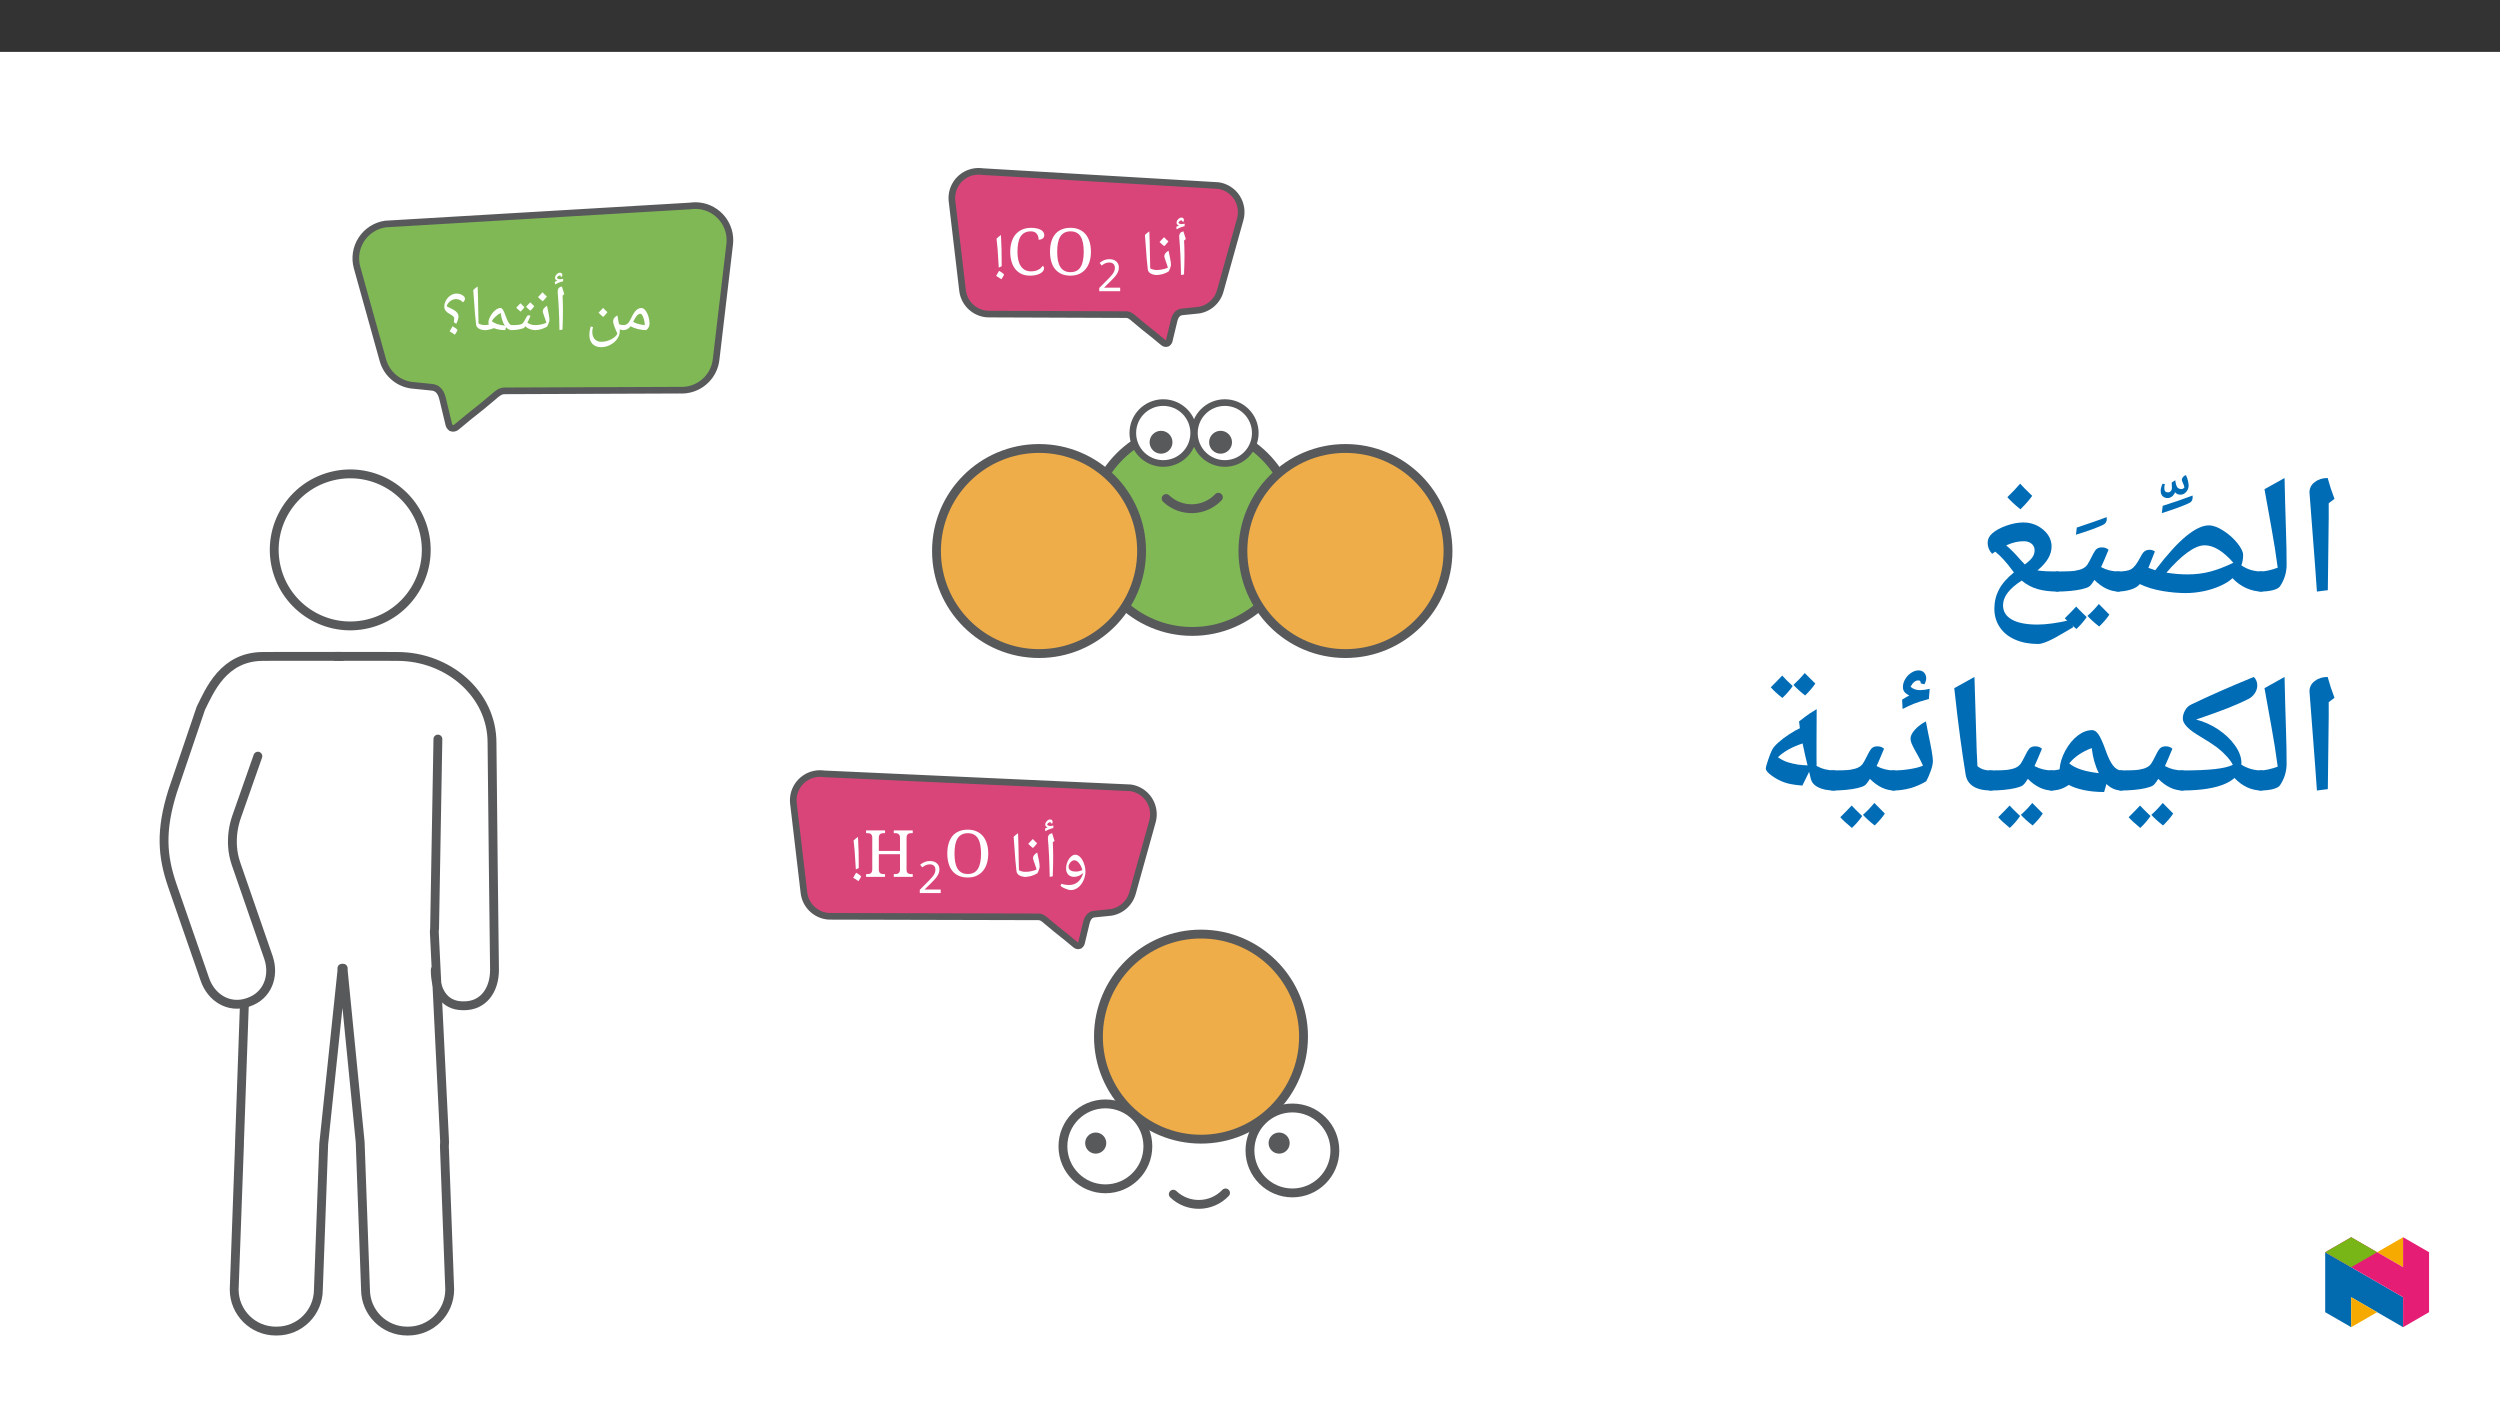 ﻿<?xml version="1.0" encoding="utf-8"?>
<svg xmlns="http://www.w3.org/2000/svg" xmlns:xlink="http://www.w3.org/1999/xlink" viewBox="0 0 960 540" version="1.1">
  <rect x="0" y="0" width="960" height="540" fill="#333333" stroke="none"/>
  <defs>
    <g>
      <symbol overflow="visible" id="glyph0-0">
        <path style="stroke:none;" d="M 1.25 0 L 1.25 -17.844 L 11.25 -17.844 L 11.25 0 Z M 2.453 -1.203 L 10.047 -1.203 L 10.047 -16.656 L 2.453 -16.656 Z M 2.453 -1.203 " />
      </symbol>
      <symbol overflow="visible" id="glyph0-1">
        <path style="stroke:none;" d="M 1.141 0.344 C 1.336 0.008 1.52 -0.316 1.688 -0.641 C 1.852 -0.973 2.047 -1.289 2.266 -1.594 C 2.941 -1.207 3.426 -0.891 3.719 -0.641 C 4.008 -0.391 4.156 -0.223 4.156 -0.141 C 4.156 0.047 3.816 0.641 3.141 1.641 L 2.562 1.25 C 2.25 1.031 1.773 0.727 1.141 0.344 Z M 2.141 -2.844 C 1.953 -6.207 1.801 -8.582 1.688 -9.969 C 1.57 -11.352 1.438 -12.68 1.281 -13.953 C 1.707 -14.391 2.27 -14.859 2.969 -15.359 C 3.094 -12.992 3.172 -11.191 3.203 -9.953 C 3.234 -8.723 3.25 -7.191 3.25 -5.359 L 3.25 -3.359 Z M 2.141 -2.844 " />
      </symbol>
      <symbol overflow="visible" id="glyph0-2">
        <path style="stroke:none;" d="M 11.594 0 L 11.594 -1.047 L 11.922 -1.047 C 12.211 -1.047 12.477 -1.066 12.719 -1.109 C 12.969 -1.148 13.18 -1.234 13.359 -1.359 C 13.547 -1.484 13.695 -1.664 13.812 -1.906 C 13.926 -2.145 13.984 -2.457 13.984 -2.844 L 13.984 -8.703 L 5.844 -8.703 L 5.844 -2.844 C 5.844 -2.457 5.895 -2.145 6 -1.906 C 6.113 -1.664 6.258 -1.484 6.438 -1.359 C 6.625 -1.234 6.844 -1.148 7.094 -1.109 C 7.352 -1.066 7.617 -1.047 7.891 -1.047 L 8.234 -1.047 L 8.234 0 L 0.953 0 L 0.953 -1.047 L 1.266 -1.047 C 1.555 -1.047 1.82 -1.066 2.062 -1.109 C 2.312 -1.148 2.531 -1.234 2.719 -1.359 C 2.906 -1.484 3.051 -1.664 3.156 -1.906 C 3.27 -2.145 3.328 -2.457 3.328 -2.844 L 3.328 -15.094 C 3.328 -15.469 3.27 -15.766 3.156 -15.984 C 3.039 -16.211 2.891 -16.383 2.703 -16.5 C 2.516 -16.625 2.297 -16.703 2.047 -16.734 C 1.805 -16.773 1.547 -16.797 1.266 -16.797 L 0.953 -16.797 L 0.953 -17.844 L 8.234 -17.844 L 8.234 -16.797 L 7.891 -16.797 C 7.617 -16.797 7.352 -16.773 7.094 -16.734 C 6.844 -16.691 6.625 -16.609 6.438 -16.484 C 6.258 -16.359 6.113 -16.176 6 -15.938 C 5.895 -15.707 5.844 -15.395 5.844 -15 L 5.844 -9.953 L 13.984 -9.953 L 13.984 -15 C 13.984 -15.395 13.926 -15.707 13.812 -15.938 C 13.695 -16.176 13.547 -16.359 13.359 -16.484 C 13.18 -16.609 12.969 -16.691 12.719 -16.734 C 12.477 -16.773 12.211 -16.797 11.922 -16.797 L 11.594 -16.797 L 11.594 -17.844 L 18.875 -17.844 L 18.875 -16.797 L 18.562 -16.797 C 18.27 -16.797 18 -16.773 17.75 -16.734 C 17.508 -16.691 17.297 -16.609 17.109 -16.484 C 16.922 -16.359 16.77 -16.176 16.656 -15.938 C 16.551 -15.707 16.5 -15.395 16.5 -15 L 16.5 -2.719 C 16.5 -2.352 16.551 -2.055 16.656 -1.828 C 16.77 -1.609 16.922 -1.441 17.109 -1.328 C 17.297 -1.211 17.516 -1.133 17.766 -1.094 C 18.016 -1.062 18.281 -1.047 18.562 -1.047 L 18.875 -1.047 L 18.875 0 Z M 11.594 0 " />
      </symbol>
      <symbol overflow="visible" id="glyph0-3">
        <path style="stroke:none;" d="M 17.125 -8.953 C 17.125 -7.578 16.953 -6.32 16.609 -5.188 C 16.266 -4.051 15.758 -3.082 15.094 -2.281 C 14.426 -1.477 13.602 -0.852 12.625 -0.406 C 11.656 0.031 10.539 0.25 9.281 0.25 C 7.945 0.25 6.785 0.031 5.797 -0.406 C 4.816 -0.852 4 -1.477 3.344 -2.281 C 2.695 -3.082 2.211 -4.051 1.891 -5.188 C 1.566 -6.32 1.406 -7.582 1.406 -8.969 C 1.406 -10.352 1.566 -11.609 1.891 -12.734 C 2.211 -13.859 2.695 -14.82 3.344 -15.625 C 4 -16.426 4.82 -17.039 5.812 -17.469 C 6.812 -17.906 7.973 -18.125 9.297 -18.125 C 10.555 -18.125 11.672 -17.906 12.641 -17.469 C 13.609 -17.039 14.426 -16.426 15.094 -15.625 C 15.758 -14.82 16.266 -13.852 16.609 -12.719 C 16.953 -11.594 17.125 -10.336 17.125 -8.953 Z M 4.172 -8.953 C 4.172 -7.711 4.258 -6.602 4.438 -5.625 C 4.625 -4.656 4.922 -3.832 5.328 -3.156 C 5.734 -2.488 6.258 -1.977 6.906 -1.625 C 7.562 -1.27 8.352 -1.094 9.281 -1.094 C 10.207 -1.094 10.992 -1.27 11.641 -1.625 C 12.285 -1.977 12.805 -2.488 13.203 -3.156 C 13.609 -3.832 13.898 -4.656 14.078 -5.625 C 14.266 -6.602 14.359 -7.711 14.359 -8.953 C 14.359 -10.18 14.266 -11.281 14.078 -12.25 C 13.898 -13.227 13.609 -14.051 13.203 -14.719 C 12.805 -15.383 12.285 -15.891 11.641 -16.234 C 11.004 -16.586 10.223 -16.766 9.297 -16.766 C 8.367 -16.766 7.578 -16.586 6.922 -16.234 C 6.273 -15.891 5.742 -15.383 5.328 -14.719 C 4.922 -14.051 4.625 -13.227 4.438 -12.25 C 4.258 -11.281 4.172 -10.18 4.172 -8.953 Z M 4.172 -8.953 " />
      </symbol>
      <symbol overflow="visible" id="glyph0-4">
        <path style="stroke:none;" d="M 4.828 5.078 C 4.285 5.078 3.598 4.906 2.766 4.562 C 1.941 4.227 1.305 3.867 0.859 3.484 L 1.203 2.656 C 2.098 2.969 3.113 3.125 4.25 3.125 C 5.5 3.125 6.57 2.754 7.469 2.016 C 8.363 1.285 9.039 0.207 9.5 -1.219 L 9.469 -1.422 L 9.422 -1.391 C 8.973 -0.961 8.461 -0.625 7.891 -0.375 C 7.316 -0.125 6.723 0 6.109 0 C 5.148 0 4.391 -0.289 3.828 -0.875 C 3.273 -1.469 3 -2.25 3 -3.219 C 3 -4.07 3.172 -4.91 3.516 -5.734 C 3.859 -6.566 4.305 -7.234 4.859 -7.734 C 5.41 -8.242 5.969 -8.5 6.531 -8.5 C 7.176 -8.5 7.789 -8.207 8.375 -7.625 C 8.969 -7.051 9.457 -6.234 9.844 -5.172 C 10.238 -4.109 10.438 -3.055 10.438 -2.016 C 10.438 -0.836 10.172 0.316 9.641 1.453 C 9.109 2.598 8.414 3.488 7.562 4.125 C 6.707 4.758 5.797 5.078 4.828 5.078 Z M 6.141 -6.375 C 5.797 -6.375 5.453 -6.242 5.109 -5.984 C 4.773 -5.734 4.5 -5.41 4.281 -5.016 C 4.062 -4.617 3.953 -4.254 3.953 -3.922 C 3.953 -3.316 4.191 -2.848 4.672 -2.516 C 5.148 -2.191 5.832 -2.031 6.719 -2.031 C 7.133 -2.031 7.516 -2.066 7.859 -2.141 C 8.203 -2.211 8.664 -2.367 9.25 -2.609 C 8.969 -3.703 8.531 -4.602 7.938 -5.312 C 7.352 -6.02 6.754 -6.375 6.141 -6.375 Z M 6.406 -9.719 Z M 4.828 6.297 Z M 6.281 -14.328 Z M 6.281 -14.328 " />
      </symbol>
      <symbol overflow="visible" id="glyph0-5">
        <path style="stroke:none;" d="M 3.938 -8.328 L 3.938 -6.766 C 3.938 -5.148 3.879 -2.961 3.766 -0.203 L 2.609 0 C 2.504 -5.844 2.273 -10.691 1.922 -14.547 L 1.922 -14.875 C 1.922 -15.395 2.051 -15.812 2.312 -16.125 C 2.57 -16.445 2.988 -16.66 3.562 -16.766 C 3.582 -16.66 3.602 -16.562 3.625 -16.469 C 3.656 -16.383 3.93 -15.5 4.453 -13.812 L 3.781 -13.234 L 3.797 -13.109 C 3.891 -11.316 3.938 -9.723 3.938 -8.328 Z M 3.047 -18 Z M 3.281 1.297 Z M 3.094 -20.578 L 3.094 -20.672 C 3.094 -20.742 3.062 -20.812 3 -20.875 C 2.945 -20.945 2.875 -20.984 2.781 -20.984 C 2.52 -20.984 2.281 -20.891 2.062 -20.703 C 1.852 -20.523 1.703 -20.305 1.609 -20.047 C 1.867 -19.711 2.266 -19.547 2.797 -19.547 C 3.098 -19.547 3.508 -19.598 4.031 -19.703 L 3.984 -18.75 C 3.285 -18.57 2.711 -18.391 2.266 -18.203 C 1.828 -18.023 1.367 -17.805 0.891 -17.547 L 0.828 -18.516 L 1.812 -19.078 C 1.207 -19.18 0.906 -19.516 0.906 -20.078 C 0.906 -20.547 1.102 -20.988 1.5 -21.406 C 1.895 -21.832 2.312 -22.047 2.75 -22.047 C 3.395 -22.047 3.719 -21.734 3.719 -21.109 C 3.719 -20.891 3.66 -20.664 3.547 -20.438 Z M 2.656 -17.906 Z M 2.422 -22.656 Z M 2.422 -22.656 " />
      </symbol>
      <symbol overflow="visible" id="glyph0-6">
        <path style="stroke:none;" d="M 0 0 C -0.133 0 -0.203 -0.066 -0.203 -0.203 L -0.203 -1.703 C -0.203 -1.836 -0.133 -1.906 0 -1.906 C 0.758 -1.906 1.535 -1.988 2.328 -2.156 C 3.129 -2.32 3.828 -2.539 4.422 -2.812 C 4.211 -3.594 3.91 -4.508 3.516 -5.562 C 3.203 -6.426 3.047 -6.984 3.047 -7.234 C 3.047 -7.598 3.191 -7.973 3.484 -8.359 C 3.785 -8.742 4.18 -9.07 4.672 -9.344 C 4.742 -8.875 4.941 -7.922 5.266 -6.484 C 5.492 -5.379 5.609 -4.523 5.609 -3.922 C 5.609 -3.672 5.531 -3.316 5.375 -2.859 C 5.227 -2.398 5.016 -1.906 4.734 -1.375 C 3.191 -0.457 1.613 0 0 0 Z M 3.469 -10.578 Z M 3.172 0.734 Z M 3.172 1.297 Z M 4.625 -12.906 C 4.238 -12.344 3.703 -11.727 3.016 -11.062 C 2.273 -11.656 1.676 -12.195 1.219 -12.688 C 2.07 -13.539 2.656 -14.156 2.969 -14.531 C 3.5 -13.945 4.051 -13.406 4.625 -12.906 Z M 3.016 -10.828 Z M 2.969 -15.141 Z M 2.969 -15.141 " />
      </symbol>
      <symbol overflow="visible" id="glyph0-7">
        <path style="stroke:none;" d="M 6.75 -1.703 L 6.75 -0.203 C 6.75 -0.066 6.68 0 6.547 0 C 5.555 0 4.738 -0.191 4.094 -0.578 C 3.445 -0.961 3.082 -1.492 3 -2.172 C 2.727 -4.305 2.445 -7.598 2.156 -12.047 L 1.906 -15.375 C 2.363 -15.852 2.926 -16.316 3.594 -16.766 C 3.707 -14.234 3.797 -10.645 3.859 -6 L 3.938 -2.547 C 4.719 -2.117 5.586 -1.906 6.547 -1.906 C 6.68 -1.906 6.75 -1.836 6.75 -1.703 Z M 2.828 -18 Z M 4.328 1.297 Z M 4.328 1.297 " />
      </symbol>
      <symbol overflow="visible" id="glyph0-8">
        <path style="stroke:none;" d="M 0 0 C -0.133 0 -0.203 -0.066 -0.203 -0.203 L -0.203 -1.703 C -0.203 -1.836 -0.133 -1.906 0 -1.906 C 0.633 -1.906 1.172 -2.055 1.609 -2.359 C 2.047 -2.66 2.422 -3.129 2.734 -3.766 L 3.234 -4.766 C 3.879 -6.129 4.508 -7.094 5.125 -7.656 C 5.738 -8.219 6.41 -8.5 7.141 -8.5 C 7.629 -8.5 8.113 -8.203 8.594 -7.609 C 9.082 -7.016 9.473 -6.25 9.766 -5.312 C 10.066 -4.375 10.219 -3.469 10.219 -2.594 C 10.219 -2.082 10.125 -1.617 9.938 -1.203 C 9.75 -0.785 9.422 -0.383 8.953 0 C 7.953 0 6.883 -0.133 5.75 -0.406 C 4.625 -0.688 3.688 -1.047 2.938 -1.484 C 2.539 -0.961 2.109 -0.582 1.641 -0.344 C 1.18 -0.113 0.633 0 0 0 Z M 8.406 -1.906 C 8.363 -2.938 8.164 -3.922 7.812 -4.859 C 7.457 -5.805 7.102 -6.281 6.75 -6.281 C 6.438 -6.281 6.141 -6.188 5.859 -6 C 5.578 -5.812 5.297 -5.52 5.016 -5.125 C 4.742 -4.738 4.375 -4.082 3.906 -3.156 C 5.082 -2.52 6.582 -2.102 8.406 -1.906 Z M 6.172 -9.719 Z M 6.281 0.734 Z M 5.781 1.531 Z M 5.781 1.531 " />
      </symbol>
      <symbol overflow="visible" id="glyph0-9">
        <path style="stroke:none;" d="M 6.219 6.547 C 4.801 6.547 3.691 6.133 2.891 5.312 C 2.098 4.5 1.703 3.344 1.703 1.844 C 1.703 1.363 1.727 0.91 1.781 0.484 C 1.844 0.055 1.977 -0.566 2.188 -1.391 L 3.094 -1.172 C 2.906 -0.441 2.812 0.148 2.812 0.609 C 2.812 1.828 3.117 2.773 3.734 3.453 C 4.348 4.141 5.195 4.484 6.281 4.484 C 7.52 4.484 8.754 4.18 9.984 3.578 C 11.211 2.973 12.035 2.234 12.453 1.359 C 11.359 -1.023 10.812 -2.617 10.812 -3.422 C 10.812 -3.848 10.93 -4.234 11.172 -4.578 C 11.422 -4.93 11.848 -5.289 12.453 -5.656 C 12.523 -5.062 12.719 -3.984 13.031 -2.422 L 13.031 -2.312 C 13.594 -2.039 14.203 -1.906 14.859 -1.906 C 14.992 -1.906 15.062 -1.836 15.062 -1.703 L 15.062 -0.203 C 15.062 -0.066 14.992 0 14.859 0 C 14.297 0 13.789 -0.102 13.344 -0.312 L 13.375 0.422 C 13.375 1.441 13.047 2.422 12.391 3.359 C 11.742 4.297 10.852 5.062 9.719 5.656 C 8.594 6.25 7.426 6.547 6.219 6.547 Z M 6.609 -5.047 Z M 0.828 6.562 Z M 6.594 7.766 Z M 8.625 -6.906 C 8.238 -6.344 7.703 -5.727 7.016 -5.062 C 6.273 -5.656 5.676 -6.195 5.219 -6.688 C 6.07 -7.539 6.656 -8.156 6.969 -8.531 C 7.5 -7.945 8.051 -7.406 8.625 -6.906 Z M 7.016 -4.828 Z M 6.969 -9.141 Z M 6.969 -9.141 " />
      </symbol>
      <symbol overflow="visible" id="glyph0-10">
        <path style="stroke:none;" d="M 6.672 -5.688 C 6.898 -5.688 7.102 -5.625 7.281 -5.5 C 6.988 -4.77 6.727 -4.16 6.5 -3.672 C 6.27 -3.18 6.129 -2.91 6.078 -2.859 C 6.641 -2.492 7.16 -2.242 7.641 -2.109 C 8.129 -1.973 8.66 -1.906 9.234 -1.906 C 9.367 -1.906 9.438 -1.836 9.438 -1.703 L 9.438 -0.203 C 9.438 -0.066 9.367 0 9.234 0 C 7.691 0 6.375 -0.484 5.281 -1.453 L 4.875 -0.922 C 4.695 -0.734 4.086 -0.531 3.047 -0.312 C 2.016 -0.102 1 0 0 0 C -0.133 0 -0.203 -0.066 -0.203 -0.203 L -0.203 -1.703 C -0.203 -1.836 -0.133 -1.906 0 -1.906 C 1.031 -1.906 1.906 -1.945 2.625 -2.031 C 3.352 -2.125 3.863 -2.273 4.156 -2.484 C 4.457 -2.703 4.895 -3.367 5.469 -4.484 L 5.906 -5.281 C 6.051 -5.551 6.305 -5.688 6.672 -5.688 Z M 5.406 -6.906 Z M 4.719 0.734 Z M 4.719 1.297 Z M 4.969 -8.812 C 4.664 -8.332 4.172 -7.766 3.484 -7.109 C 2.742 -7.711 2.191 -8.219 1.828 -8.625 C 2.266 -9.031 2.801 -9.594 3.438 -10.312 C 3.633 -10.113 4.145 -9.613 4.969 -8.812 Z M 8.734 -9.172 C 8.43 -8.672 7.93 -8.098 7.234 -7.453 C 6.523 -8.016 5.977 -8.531 5.594 -9 C 5.77 -9.156 6.305 -9.719 7.203 -10.688 C 7.398 -10.469 7.91 -9.961 8.734 -9.172 Z M 5.375 -6.859 Z M 5.25 -11.297 Z M 5.375 -7.109 Z M 5.375 -7.109 " />
      </symbol>
      <symbol overflow="visible" id="glyph0-11">
        <path style="stroke:none;" d="M 0 0 C -0.133 0 -0.203 -0.066 -0.203 -0.203 L -0.203 -1.703 C -0.203 -1.836 -0.133 -1.906 0 -1.906 C 0.551 -1.906 1.098 -1.988 1.641 -2.156 C 1.504 -2.395 1.438 -2.656 1.438 -2.938 C 1.438 -3.625 1.691 -4.43 2.203 -5.359 C 2.711 -6.285 3.328 -7.039 4.047 -7.625 C 4.766 -8.207 5.453 -8.5 6.109 -8.5 C 6.391 -8.5 6.645 -8.332 6.875 -8 C 7.102 -7.676 7.32 -7.27 7.531 -6.781 C 7.738 -6.301 7.941 -5.773 8.141 -5.203 C 8.348 -4.629 8.566 -4.098 8.797 -3.609 C 9.035 -3.117 9.289 -2.711 9.562 -2.391 C 9.832 -2.066 10.133 -1.906 10.469 -1.906 C 10.656 -1.906 10.75 -1.816 10.75 -1.641 L 10.75 -0.266 C 10.75 -0.086 10.656 0 10.469 0 C 9.625 0 8.863 -0.363 8.188 -1.094 L 7.891 0 C 6.297 0 4.863 -0.242 3.594 -0.734 L 3.531 -0.75 C 2.727 -0.457 2.07 -0.258 1.562 -0.156 C 1.051 -0.051 0.531 0 0 0 Z M 6.172 -6.578 C 5.535 -6.305 4.867 -5.848 4.172 -5.203 C 3.484 -4.566 3.016 -3.977 2.766 -3.438 C 3.836 -2.52 5.488 -1.953 7.719 -1.734 C 7.352 -2.266 7.031 -2.961 6.75 -3.828 C 6.469 -4.691 6.273 -5.609 6.172 -6.578 Z M 4.875 -9.719 Z M 6.531 0.734 Z M 6.047 1.531 Z M 6.047 1.531 " />
      </symbol>
      <symbol overflow="visible" id="glyph0-12">
        <path style="stroke:none;" d="M 5.031 -3.047 C 5.145 -3.723 5.203 -4.176 5.203 -4.406 C 5.203 -4.727 5.07 -5.02 4.812 -5.281 C 4.551 -5.539 4.047 -5.879 3.297 -6.297 C 2.648 -6.648 2.164 -7.051 1.844 -7.5 C 1.531 -7.945 1.375 -8.469 1.375 -9.062 C 1.375 -9.844 1.594 -10.629 2.031 -11.422 C 2.477 -12.211 3.062 -12.844 3.781 -13.312 C 4.5 -13.789 5.266 -14.031 6.078 -14.031 C 7.297 -14.031 8.266 -13.648 8.984 -12.891 C 9.211 -12.648 9.328 -12.379 9.328 -12.078 C 9.328 -11.598 9.07 -11.133 8.562 -10.688 C 8.07 -11.156 7.633 -11.473 7.25 -11.641 C 6.863 -11.816 6.379 -11.906 5.797 -11.906 C 5.035 -11.906 4.328 -11.648 3.672 -11.141 C 3.016 -10.641 2.547 -9.977 2.266 -9.156 C 2.504 -9.008 2.781 -8.867 3.094 -8.734 C 4.582 -8.055 5.578 -7.457 6.078 -6.938 C 6.578 -6.426 6.828 -5.848 6.828 -5.203 C 6.828 -4.504 6.539 -3.582 5.969 -2.438 Z M 3.438 0.469 C 3.633 0.133 3.816 -0.191 3.984 -0.516 C 4.148 -0.848 4.336 -1.172 4.547 -1.484 C 5.234 -1.086 5.723 -0.766 6.016 -0.516 C 6.305 -0.266 6.453 -0.098 6.453 -0.016 C 6.453 0.16 6.113 0.754 5.438 1.766 L 4.875 1.375 C 4.488 1.094 4.008 0.789 3.438 0.469 Z M 3.719 -14.203 Z M 3.719 -14.203 " />
      </symbol>
      <symbol overflow="visible" id="glyph0-13">
        <path style="stroke:none;" d="M 9.453 -18.109 C 10.305 -18.109 11.047 -18.035 11.672 -17.891 C 12.305 -17.742 12.832 -17.547 13.25 -17.297 C 13.664 -17.047 13.977 -16.75 14.188 -16.406 C 14.395 -16.062 14.5 -15.691 14.5 -15.297 C 14.5 -15.023 14.441 -14.781 14.328 -14.562 C 14.223 -14.352 14.07 -14.172 13.875 -14.016 C 13.688 -13.867 13.457 -13.754 13.188 -13.672 C 12.926 -13.586 12.641 -13.547 12.328 -13.547 C 12.328 -13.941 12.273 -14.328 12.172 -14.703 C 12.078 -15.086 11.91 -15.43 11.672 -15.734 C 11.441 -16.047 11.141 -16.297 10.766 -16.484 C 10.398 -16.672 9.945 -16.766 9.406 -16.766 C 8.457 -16.766 7.648 -16.594 6.984 -16.25 C 6.328 -15.906 5.789 -15.398 5.375 -14.734 C 4.969 -14.078 4.672 -13.258 4.484 -12.281 C 4.297 -11.312 4.203 -10.203 4.203 -8.953 C 4.203 -7.836 4.297 -6.816 4.484 -5.891 C 4.68 -4.961 4.992 -4.164 5.422 -3.5 C 5.848 -2.832 6.383 -2.316 7.031 -1.953 C 7.688 -1.586 8.477 -1.406 9.406 -1.406 C 10.008 -1.406 10.547 -1.461 11.016 -1.578 C 11.484 -1.703 11.895 -1.859 12.25 -2.047 C 12.613 -2.242 12.93 -2.469 13.203 -2.719 C 13.473 -2.977 13.711 -3.25 13.922 -3.531 C 14.066 -3.438 14.18 -3.312 14.266 -3.156 C 14.359 -3.008 14.406 -2.805 14.406 -2.547 C 14.406 -2.234 14.297 -1.91 14.078 -1.578 C 13.859 -1.254 13.531 -0.957 13.094 -0.688 C 12.656 -0.414 12.098 -0.191 11.422 -0.016 C 10.742 0.16 9.941 0.25 9.016 0.25 C 7.773 0.25 6.68 0.031 5.734 -0.406 C 4.797 -0.852 4.004 -1.477 3.359 -2.281 C 2.723 -3.082 2.238 -4.051 1.906 -5.188 C 1.582 -6.32 1.422 -7.578 1.422 -8.953 C 1.422 -10.297 1.594 -11.531 1.938 -12.656 C 2.281 -13.781 2.785 -14.742 3.453 -15.547 C 4.129 -16.359 4.969 -16.988 5.969 -17.438 C 6.969 -17.883 8.129 -18.109 9.453 -18.109 Z M 9.453 -18.109 " />
      </symbol>
      <symbol overflow="visible" id="glyph1-0">
        <path style="stroke:none;" d="M 0.844 0 L 0.844 -12.141 L 7.656 -12.141 L 7.656 0 Z M 1.672 -0.812 L 6.828 -0.812 L 6.828 -11.328 L 1.672 -11.328 Z M 1.672 -0.812 " />
      </symbol>
      <symbol overflow="visible" id="glyph1-1">
        <path style="stroke:none;" d="M 8.844 0 L 0.812 0 L 0.812 -1.25 L 4 -4.453 C 4.945 -5.422 5.578 -6.113 5.891 -6.531 C 6.203 -6.945 6.43 -7.348 6.578 -7.734 C 6.734 -8.117 6.812 -8.535 6.812 -8.984 C 6.812 -9.629 6.617 -10.129 6.234 -10.484 C 5.859 -10.848 5.336 -11.031 4.672 -11.031 C 4.172 -11.031 3.695 -10.945 3.25 -10.781 C 2.812 -10.613 2.312 -10.312 1.75 -9.875 L 0.953 -10.875 C 2.086 -11.832 3.328 -12.312 4.672 -12.312 C 5.797 -12.312 6.688 -12.02 7.344 -11.438 C 8.008 -10.863 8.344 -10.078 8.344 -9.078 C 8.344 -8.547 8.242 -8.031 8.047 -7.531 C 7.859 -7.039 7.57 -6.539 7.188 -6.031 C 6.801 -5.52 6.148 -4.816 5.234 -3.922 L 2.703 -1.422 L 2.703 -1.359 L 8.844 -1.359 Z M 8.844 0 " />
      </symbol>
      <symbol overflow="visible" id="glyph2-0">
        <path style="stroke:none;" d="M 6.125 -46.406 L 32.812 -46.406 L 32.812 0 L 6.125 0 Z M 9.422 -3.297 L 29.516 -3.297 L 29.516 -43.094 L 9.422 -43.094 Z M 9.422 -3.297 " />
      </symbol>
      <symbol overflow="visible" id="glyph2-1">
        <path style="stroke:none;" d="M 12.375 -29.047 L 12.031 -1.109 L 7.844 -0.578 L 7.109 -10.891 L 4.984 -38.656 C 4.984 -40.281 5.66 -41.609 7.016 -42.641 C 8.367 -43.672 10.02 -44.188 11.969 -44.188 C 12.707 -41.445 13.582 -38.781 14.594 -36.188 L 12.375 -34.5 Z M 9.203 -47.359 Z M 9.812 3.75 Z M 9.812 3.75 " />
      </symbol>
      <symbol overflow="visible" id="glyph2-2">
        <path style="stroke:none;" d="M 1.781 -39.891 L 9.484 -44.188 C 9.641 -37.031 9.812 -30.688 10 -25.156 C 10.188 -19.625 10.281 -14.867 10.281 -10.891 C 10.281 -7.898 9.438 -5.141 7.75 -2.609 C 7.32 -1.973 6.398 -1.473 4.984 -1.109 C 3.566 -0.754 1.906 -0.578 0 -0.578 C -0.363 -0.578 -0.547 -0.754 -0.547 -1.109 L -0.547 -7.75 C -0.547 -8.102 -0.363 -8.281 0 -8.281 C 1.945 -8.281 4.234 -8.77 6.859 -9.75 C 6.516 -12.301 6.148 -14.828 5.766 -17.328 C 5.391 -19.828 4.062 -27.348 1.781 -39.891 Z M 5.141 -47.359 Z M 7.484 3.75 Z M 7.484 3.75 " />
      </symbol>
      <symbol overflow="visible" id="glyph2-3">
        <path style="stroke:none;" d="M 56.078 -1.109 C 56.078 -0.754 55.891 -0.578 55.516 -0.578 C 53.523 -0.578 51.547 -1.016 49.578 -1.891 C 47.609 -2.766 45.832 -4.039 44.25 -5.719 C 43.227 -4.695 41.695 -3.723 39.656 -2.797 C 37.613 -1.879 35.426 -1.18 33.094 -0.703 C 30.77 -0.234 28.508 0 26.312 0 C 23.438 0 20.422 -0.27 17.266 -0.812 C 14.109 -1.352 11.242 -2.234 8.672 -3.453 C 7.941 -2.523 6.75 -1.812 5.094 -1.312 C 3.438 -0.82 1.738 -0.578 0 -0.578 C -0.363 -0.578 -0.547 -0.754 -0.547 -1.109 L -0.547 -7.75 C -0.547 -8.102 -0.363 -8.281 0 -8.281 C 2.582 -8.281 4.367 -8.578 5.359 -9.172 C 6.359 -9.766 7.406 -11.066 8.5 -13.078 L 9.484 -14.859 C 10.16 -16.035 11.145 -16.625 12.438 -16.625 C 13.156 -16.625 13.832 -16.406 14.469 -15.969 L 11.969 -9.688 L 14.594 -8.766 C 19.125 -14.723 23.07 -19.082 26.438 -21.844 C 29.801 -24.613 32.723 -26 35.203 -26 C 36.805 -26 38.676 -25.305 40.812 -23.922 C 42.945 -22.535 44.734 -20.938 46.172 -19.125 C 47.617 -17.312 48.344 -15.82 48.344 -14.656 C 48.344 -13.176 48.117 -11.832 47.672 -10.625 L 48.781 -9.969 C 50.75 -8.844 52.992 -8.281 55.516 -8.281 C 55.891 -8.281 56.078 -8.102 56.078 -7.75 Z M 26.953 -7.172 C 30.078 -7.172 33.004 -7.531 35.734 -8.25 C 38.461 -8.969 41.414 -10.098 44.594 -11.641 C 40.695 -16.109 37.023 -18.344 33.578 -18.344 C 31.672 -18.344 29.457 -17.422 26.938 -15.578 C 24.426 -13.742 21.742 -11.164 18.891 -7.844 L 19.078 -7.812 C 21.766 -7.383 24.391 -7.172 26.953 -7.172 Z M 22.25 -30.75 Z M 31.297 3.75 Z M 31.297 3.75 " />
      </symbol>
      <symbol overflow="visible" id="glyph2-4">
        <path style="stroke:none;" d="M 8.703 -38.781 C 9.078 -38.02 9.344 -37.266 9.5 -36.516 C 9.664 -35.766 9.75 -35.219 9.75 -34.875 C 9.75 -33.906 9.438 -33.062 8.812 -32.344 C 8.188 -31.625 7.453 -31.266 6.609 -31.266 C 5.711 -31.266 5.02 -31.582 4.531 -32.219 C 4.238 -31.477 3.828 -30.914 3.297 -30.531 C 2.766 -30.156 2.219 -29.969 1.656 -29.969 C 0.895 -29.969 0.266 -30.207 -0.234 -30.688 C -0.734 -31.176 -0.984 -31.875 -0.984 -32.781 C -0.984 -33.613 -0.738 -34.516 -0.25 -35.484 L 0.609 -35.328 C 0.473 -34.859 0.406 -34.336 0.406 -33.766 C 0.406 -32.691 0.863 -32.156 1.781 -32.156 C 2.219 -32.156 2.582 -32.312 2.875 -32.625 C 3.176 -32.945 3.328 -33.379 3.328 -33.922 L 3.234 -35.922 L 4.609 -36.812 C 4.773 -35.457 5.039 -34.551 5.406 -34.094 C 5.781 -33.645 6.316 -33.422 7.016 -33.422 C 7.242 -33.422 7.473 -33.5 7.703 -33.656 C 7.941 -33.812 8.082 -33.969 8.125 -34.125 C 8.062 -34.52 7.766 -35.312 7.234 -36.5 L 7.141 -37 C 7.141 -37.363 7.297 -37.723 7.609 -38.078 C 7.93 -38.441 8.297 -38.676 8.703 -38.781 Z M 11.234 -30.938 L 11.297 -30.281 C 11.297 -29.156 10.812 -28.395 9.844 -28 C 7.633 -26.957 4.172 -25.688 -0.547 -24.188 L -0.219 -26.984 C 3.969 -28.297 7.785 -29.613 11.234 -30.938 Z M 4.5 -24.219 Z M 3.688 -39.297 Z M 3.688 -39.297 " />
      </symbol>
      <symbol overflow="visible" id="glyph2-5">
        <path style="stroke:none;" d="M 0 -0.578 C -0.363 -0.578 -0.547 -0.754 -0.547 -1.109 L -0.547 -7.75 C -0.547 -8.102 -0.363 -8.281 0 -8.281 C 3.488 -8.281 5.852 -8.375 7.094 -8.562 C 8.332 -8.758 9.332 -9.047 10.094 -9.422 C 10.852 -9.805 11.43 -10.285 11.828 -10.859 C 12.234 -11.43 12.883 -12.625 13.781 -14.438 C 14.477 -15.852 15.078 -16.723 15.578 -17.047 C 16.086 -17.379 16.703 -17.547 17.422 -17.547 C 18.484 -17.547 19.344 -17.238 20 -16.625 C 18.832 -13.789 17.879 -11.57 17.141 -9.969 C 19.211 -8.844 21.5 -8.281 24 -8.281 C 24.352 -8.281 24.531 -8.102 24.531 -7.75 L 24.531 -1.109 C 24.531 -0.754 24.352 -0.578 24 -0.578 C 20.695 -0.578 17.551 -2.066 14.562 -5.047 C 13.719 -3.648 13.016 -2.781 12.453 -2.438 C 11.891 -2.102 10.969 -1.785 9.688 -1.484 C 8.414 -1.191 6.938 -0.969 5.25 -0.812 C 3.57 -0.656 1.82 -0.578 0 -0.578 Z M 14.062 -22.344 Z M 12.281 3.75 Z M 11.609 9.219 C 10.535 10.801 9.219 12.328 7.656 13.797 C 5.551 12.055 4.066 10.68 3.203 9.672 L 5.516 7.344 L 7.578 5.188 C 8.148 5.844 9.492 7.188 11.609 9.219 Z M 20.312 8.266 C 19.445 9.617 18.145 11.145 16.406 12.844 C 14.477 11.332 12.977 9.969 11.906 8.75 C 13.281 7.562 14.738 6.047 16.281 4.203 C 16.531 4.484 17.875 5.836 20.312 8.266 Z M 11.969 4.203 Z M 11.938 14.422 Z M 11.938 9.344 Z M 11.938 9.344 " />
      </symbol>
      <symbol overflow="visible" id="glyph2-6">
        <path style="stroke:none;" d="M 11.078 -36.719 L 11.141 -36.016 C 11.141 -34.941 10.645 -34.18 9.656 -33.734 C 7.195 -32.578 3.742 -31.32 -0.703 -29.969 L -0.375 -32.719 C 5.102 -34.539 8.922 -35.875 11.078 -36.719 Z M 5.844 -29.922 Z M 4.984 -37.984 Z M 1.812 -37.984 Z M 9.016 -29.922 Z M 9.016 -29.922 " />
      </symbol>
      <symbol overflow="visible" id="glyph2-7">
        <path style="stroke:none;" d="M 32.094 -1.172 C 32.094 -0.773 31.867 -0.578 31.422 -0.578 C 28.484 -0.578 25.891 -0.895 23.641 -1.531 C 21.398 -2.176 19.367 -3.266 17.547 -4.797 C 12.766 -1.742 10.375 1.41 10.375 4.672 C 10.375 7.055 11.504 8.891 13.766 10.172 C 16.035 11.453 19.316 12.094 23.609 12.094 C 26.992 12.094 31.27 11.5 36.438 10.312 L 37.328 13.109 L 33.703 15.234 C 28.961 18.109 25.672 19.547 23.828 19.547 C 20.516 19.547 17.582 18.988 15.031 17.875 C 12.477 16.77 10.508 15.18 9.125 13.109 C 7.738 11.035 7.047 8.664 7.047 6 C 7.047 3.352 7.641 0.898 8.828 -1.359 C 10.023 -3.629 11.938 -5.82 14.562 -7.938 L 14.062 -8.562 C 11.82 -11.676 9.598 -14.125 7.391 -15.906 L 6.188 -15.078 C 5.039 -16.328 4.469 -17.711 4.469 -19.234 C 4.469 -20.691 5.102 -21.961 6.375 -23.047 C 7.645 -24.141 9.41 -25.086 11.672 -25.891 C 13.941 -26.703 16.113 -27.109 18.188 -27.109 C 21.082 -27.109 23.609 -26.195 25.766 -24.375 C 27.93 -22.551 29.016 -20.383 29.016 -17.875 C 29.016 -14.719 27.203 -11.66 23.578 -8.703 L 23.797 -8.672 C 25.516 -8.41 28.055 -8.281 31.422 -8.281 C 31.867 -8.281 32.094 -8.082 32.094 -7.688 Z M 22.5 -16.406 C 22.5 -17.488 22.102 -18.344 21.312 -18.969 C 20.52 -19.594 19.551 -19.906 18.406 -19.906 C 17.281 -19.906 16.207 -19.789 15.188 -19.562 C 14.176 -19.344 12.973 -18.926 11.578 -18.312 C 13.148 -17.039 15.016 -15.156 17.172 -12.656 L 18.75 -10.984 C 20.102 -11.973 21.066 -12.883 21.641 -13.719 C 22.211 -14.562 22.5 -15.457 22.5 -16.406 Z M 17.328 -31.859 Z M 4.828 16.469 Z M 20.656 22.719 Z M 21.578 -37.344 C 20.547 -35.844 19.035 -34.117 17.047 -32.172 C 14.91 -33.898 13.238 -35.453 12.031 -36.828 C 14.02 -38.754 15.66 -40.484 16.953 -42.016 C 17.879 -40.953 19.422 -39.395 21.578 -37.344 Z M 17.047 -31.531 Z M 16.984 -43.594 Z M 16.984 -43.594 " />
      </symbol>
      <symbol overflow="visible" id="glyph2-8">
        <path style="stroke:none;" d="M 30.938 -8.281 C 31.32 -8.281 31.516 -8.102 31.516 -7.75 L 31.516 -1.109 C 31.516 -0.754 31.32 -0.578 30.938 -0.578 C 27.031 -0.578 23.539 -2.18 20.469 -5.391 C 19.664 -4.648 18.598 -3.961 17.266 -3.328 C 13.367 -1.492 7.613 -0.578 0 -0.578 C -0.363 -0.578 -0.547 -0.754 -0.547 -1.109 L -0.547 -7.75 C -0.547 -8.102 -0.363 -8.281 0 -8.281 C 5.625 -8.281 9.992 -8.461 13.109 -8.828 C 16.086 -9.16 18.332 -9.695 19.844 -10.438 C 19.332 -11.457 18.562 -12.535 17.531 -13.672 C 16.508 -14.816 15.281 -15.953 13.844 -17.078 C 12.207 -18.285 10.047 -19.691 7.359 -21.297 C 2.879 -23.879 0.641 -26.176 0.641 -28.188 C 0.641 -29.281 0.93 -30.336 1.516 -31.359 C 2.109 -32.391 2.852 -33.117 3.75 -33.547 C 10.707 -36.91 18.754 -40.457 27.891 -44.188 C 28.785 -43.332 29.234 -42.25 29.234 -40.938 C 29.234 -39.844 28.898 -38.812 28.234 -37.844 C 27.566 -36.883 26.734 -36.16 25.734 -35.672 C 23.242 -34.441 20.633 -33.285 17.906 -32.203 C 15.176 -31.129 11.125 -29.672 5.75 -27.828 C 8.75 -27.066 11.57 -25.801 14.219 -24.031 C 16.863 -22.27 18.988 -20.258 20.594 -18 C 22.289 -15.625 23.141 -13.367 23.141 -11.234 C 23.141 -10.922 23.129 -10.676 23.109 -10.5 C 25.492 -9.02 28.102 -8.281 30.938 -8.281 Z M 3.234 -39.266 Z M 13.516 3.75 Z M 13.516 3.75 " />
      </symbol>
      <symbol overflow="visible" id="glyph2-9">
        <path style="stroke:none;" d="M 27.969 -1.266 C 27.969 -0.805 27.723 -0.578 27.234 -0.578 C 25.055 -0.578 23.109 -1.41 21.391 -3.078 L 20.5 0 C 17.727 0 15.148 -0.242 12.766 -0.734 C 10.391 -1.234 8.453 -1.898 6.953 -2.734 C 5.742 -1.93 4.598 -1.367 3.516 -1.047 C 2.441 -0.734 1.27 -0.578 0 -0.578 C -0.363 -0.578 -0.547 -0.754 -0.547 -1.109 L -0.547 -7.75 C -0.547 -8.102 -0.363 -8.281 0 -8.281 C 0.969 -8.281 1.953 -8.383 2.953 -8.594 L 3.391 -8.703 C 3.566 -11.086 4.305 -13.484 5.609 -15.891 C 6.922 -18.305 8.492 -20.223 10.328 -21.641 C 12.16 -23.055 14.02 -23.766 15.906 -23.766 C 16.789 -23.766 17.613 -23.195 18.375 -22.062 C 19.133 -20.938 20.035 -18.926 21.078 -16.031 C 22.004 -13.363 22.957 -11.406 23.938 -10.156 C 24.926 -8.906 26.023 -8.281 27.234 -8.281 C 27.723 -8.281 27.969 -8.07 27.969 -7.656 Z M 15.75 -16.891 C 11.938 -15.422 9.055 -13.453 7.109 -10.984 C 9.41 -9.098 13.07 -7.867 18.094 -7.297 L 18.469 -7.234 C 17.051 -10.066 16.145 -13.285 15.75 -16.891 Z M 13.297 -28.531 Z M 15.391 3.75 Z M 15.391 3.75 " />
      </symbol>
      <symbol overflow="visible" id="glyph2-10">
        <path style="stroke:none;" d="M 19.844 -1.109 C 19.844 -0.754 19.66 -0.578 19.297 -0.578 C 13.305 -0.578 9.977 -2.633 9.312 -6.75 C 8.645 -10.863 7.957 -15.516 7.25 -20.703 C 6.539 -25.898 5.773 -32.297 4.953 -39.891 L 12.703 -44.188 L 13.609 -14.406 L 13.609 -15.047 L 13.844 -9.938 C 14.625 -9.301 15.445 -8.859 16.312 -8.609 C 17.176 -8.367 18.211 -8.25 19.422 -8.25 C 19.703 -8.25 19.844 -8.082 19.844 -7.75 Z M 8.312 -47.359 Z M 11.266 3.75 Z M 11.266 3.75 " />
      </symbol>
      <symbol overflow="visible" id="glyph2-11">
        <path style="stroke:none;" d="M 0 -0.578 C -0.363 -0.578 -0.547 -0.754 -0.547 -1.109 L -0.547 -7.75 C -0.547 -8.102 -0.363 -8.281 0 -8.281 C 2.156 -8.281 4.32 -8.453 6.5 -8.797 C 8.688 -9.148 10.379 -9.594 11.578 -10.125 C 11.016 -11.395 10.445 -12.539 9.875 -13.562 C 9.301 -14.594 8.785 -15.523 8.328 -16.359 C 7.879 -17.191 7.508 -17.945 7.219 -18.625 C 6.938 -19.301 6.797 -19.926 6.797 -20.5 C 6.797 -21.562 7.379 -22.727 8.547 -24 C 9.723 -25.27 11.109 -26.305 12.703 -27.109 L 13.516 -22.859 C 14.766 -17.035 15.391 -13.414 15.391 -12 C 15.391 -11 15.141 -9.781 14.641 -8.344 C 14.148 -6.906 13.555 -5.508 12.859 -4.156 C 8.922 -1.77 4.633 -0.578 0 -0.578 Z M 9.016 -31.859 Z M 8.25 3.75 Z M 10.703 -41.719 L 10.703 -41.953 C 10.703 -42.555 10.406 -42.859 9.812 -42.859 C 8.664 -42.859 7.66 -42.047 6.797 -40.422 C 7.742 -39.555 8.969 -39.125 10.469 -39.125 C 11.508 -39.125 12.738 -39.289 14.156 -39.625 L 13.844 -35.719 C 11.445 -35.082 9.562 -34.488 8.188 -33.938 C 6.812 -33.395 5.332 -32.711 3.75 -31.891 L 3.562 -35.469 C 4.844 -36.289 5.758 -36.82 6.312 -37.062 C 5.344 -37.582 4.691 -38.086 4.359 -38.578 C 4.035 -39.066 3.875 -39.641 3.875 -40.297 C 3.875 -41.348 4.164 -42.363 4.75 -43.344 C 5.332 -44.332 6.098 -45.141 7.047 -45.766 C 7.992 -46.391 8.914 -46.703 9.812 -46.703 C 10.758 -46.703 11.5 -46.41 12.031 -45.828 C 12.562 -45.242 12.828 -44.508 12.828 -43.625 C 12.828 -43.25 12.742 -42.832 12.578 -42.375 C 12.422 -41.914 12.281 -41.582 12.156 -41.375 Z M 8.219 -48.297 Z M 8.828 -32.203 Z M 8.828 -32.203 " />
      </symbol>
      <symbol overflow="visible" id="glyph2-12">
        <path style="stroke:none;" d="M 21.438 -2.469 C 19.32 -2.664 17.801 -2.863 16.875 -3.062 C 15.957 -3.258 15.16 -3.477 14.484 -3.719 C 12.879 -4.289 11.297 -5.129 9.734 -6.234 C 8.18 -7.348 7.406 -8.273 7.406 -9.016 C 7.406 -9.504 7.707 -10.629 8.312 -12.391 C 8.914 -14.16 9.43 -15.457 9.859 -16.281 C 10.297 -17.102 11.117 -18.047 12.328 -19.109 C 13.535 -20.18 14.922 -21.223 16.484 -22.234 C 18.055 -23.254 19.391 -24.008 20.484 -24.5 L 20.172 -27.109 C 22.016 -28.547 23.379 -29.562 24.266 -30.156 C 25.148 -30.75 26.039 -31.305 26.938 -31.828 L 26.875 -18.859 L 26.875 -13.672 L 26.906 -10 C 29.02 -8.852 31.332 -8.281 33.844 -8.281 C 34.207 -8.281 34.391 -8.102 34.391 -7.75 L 34.391 -1.109 C 34.391 -0.754 34.207 -0.578 33.844 -0.578 C 31.227 -0.578 29.109 -0.992 27.484 -1.828 C 25.867 -2.66 24.91 -3.836 24.609 -5.359 L 24.047 -7.781 Z M 12.047 -13.359 C 13.398 -12.43 14.711 -11.773 15.984 -11.391 C 17.254 -11.016 18.453 -10.738 19.578 -10.562 C 20.711 -10.395 22 -10.281 23.438 -10.219 C 22.906 -12.289 22.27 -15.102 21.531 -18.656 C 17.445 -17.301 14.285 -15.535 12.047 -13.359 Z M 18.047 -35.953 Z M 22.844 3.75 Z M 17.734 -40.688 C 16.648 -39.102 15.328 -37.582 13.766 -36.125 C 11.898 -37.582 10.414 -38.945 9.312 -40.219 L 11.641 -42.562 L 13.703 -44.719 C 14.504 -43.789 15.848 -42.445 17.734 -40.688 Z M 26.422 -41.641 C 25.297 -40.016 23.984 -38.492 22.484 -37.078 C 20.691 -38.492 19.203 -39.848 18.016 -41.141 C 19.598 -42.598 21.047 -44.109 22.359 -45.672 C 23.141 -44.848 24.492 -43.504 26.422 -41.641 Z M 17.922 -47.266 Z M 17.891 -36.125 Z M 17.891 -36.125 " />
      </symbol>
    </g>
    <clipPath id="clip1">
      <path d="M 61.289 250 L 134 250 L 134 388 L 61.289 388 Z M 61.289 250 " />
    </clipPath>
    <clipPath id="clip2">
      <path d="M 88 282 L 175 282 L 175 512.832 L 88 512.832 Z M 88 282 " />
    </clipPath>
    <clipPath id="clip3">
      <path d="M 431 377 L 557.734 377 L 557.734 507 L 431 507 Z M 431 377 " />
    </clipPath>
    <clipPath id="clip4">
      <path d="M 429 124 L 557.734 124 L 557.734 300 L 429 300 Z M 429 124 " />
    </clipPath>
    <clipPath id="clip5">
      <path d="M 100 64.508 L 317 64.508 L 317 201 L 100 201 Z M 100 64.508 " />
    </clipPath>
    <clipPath id="clip6">
      <path d="M 329 64.508 L 513 64.508 L 513 169 L 329 169 Z M 329 64.508 " />
    </clipPath>
    <clipPath id="clip7">
      <path d="M 892.875 480 L 923 480 L 923 509.637 L 892.875 509.637 Z M 892.875 480 " />
    </clipPath>
    <clipPath id="clip8">
      <path d="M 902 498 L 913 498 L 913 509.637 L 902 509.637 Z M 902 498 " />
    </clipPath>
    <clipPath id="clip9">
      <path d="M 912 475.094 L 923 475.094 L 923 487 L 912 487 Z M 912 475.094 " />
    </clipPath>
    <clipPath id="clip10">
      <path d="M 892.875 475.094 L 932.762 475.094 L 932.762 509.637 L 892.875 509.637 Z M 892.875 475.094 " />
    </clipPath>
    <clipPath id="clip11">
      <path d="M 892.875 475.094 L 913 475.094 L 913 487 L 892.875 487 Z M 892.875 475.094 " />
    </clipPath>
  </defs>
  <g id="surface1">
    <path style=" stroke:none;fill-rule:nonzero;fill:rgb(100%,100%,100%);fill-opacity:1;" d="M 0 559.926 L 960 559.926 L 960 19.926 L 0 19.926 Z M 0 559.926 " />
    <path style="fill:none;stroke-width:4;stroke-linecap:round;stroke-linejoin:round;stroke:rgb(34.499%,34.9%,35.699%);stroke-opacity:1;stroke-miterlimit:4;" d="M 0.001 0 C -0.022 -8.948 3.6 -16.222 12.547 -16.245 L 12.933 -16.245 C 21.881 -16.268 26.748 -9.035 26.771 -0.087 C 26.771 -0.087 25.645 94.099 25.645 102.606 C 25.645 124.775 5.677 141.544 -17.016 141.576 L -23.468 141.609 L -44.985 141.609 " transform="matrix(0.85,0,0,-0.85,167.135,372.414)" />
    <g clip-path="url(#clip1)" clip-rule="nonzero">
      <path style="fill:none;stroke-width:4;stroke-linecap:round;stroke-linejoin:round;stroke:rgb(34.499%,34.9%,35.699%);stroke-opacity:1;stroke-miterlimit:4;" d="M 0.001 0.001 L -29.162 0.001 L -35.615 -0.032 C -53.57 -0.032 -59.76 -15.45 -63.749 -23.437 L -76.506 -60.974 C -82.016 -78.584 -81.281 -90.091 -76.557 -103.717 L -61.984 -145.748 C -59.153 -154.237 -51.12 -159.204 -42.632 -156.373 L -42.269 -156.249 C -33.776 -153.419 -30.334 -144.623 -33.165 -136.135 L -47.853 -93.685 C -48.717 -91.167 -49.245 -88.547 -49.429 -85.891 C -49.732 -81.231 -49.071 -76.557 -47.49 -72.164 L -37.977 -45.082 " transform="matrix(0.85,0,0,-0.85,131.308,252.047)" />
    </g>
    <g clip-path="url(#clip2)" clip-rule="nonzero">
      <path style="fill:none;stroke-width:4;stroke-linecap:round;stroke-linejoin:round;stroke:rgb(34.499%,34.9%,35.699%);stroke-opacity:1;stroke-miterlimit:4;" d="M 0.001 -0.002 L -2.126 -60.218 C -2.191 -60.958 -2.209 -61.698 -2.186 -62.438 L -2.186 -62.617 L -4.59 -128.518 C -4.59 -138.899 3.825 -147.314 14.202 -147.314 L 14.652 -147.314 C 25.029 -147.314 33.444 -138.899 33.444 -128.518 L 35.852 -62.778 L 44.041 15.145 C 44.082 15.632 44.096 16.119 44.082 16.606 C 44.275 16.606 44.468 16.606 44.657 16.602 C 44.652 16.119 44.661 15.632 44.707 15.145 L 52.331 -62.01 C 52.331 -62.038 52.327 -62.066 52.327 -62.098 L 54.735 -128.518 C 54.735 -138.899 63.149 -147.314 73.531 -147.314 L 73.977 -147.314 C 84.358 -147.314 92.773 -138.899 92.773 -128.518 L 90.364 -63.757 C 90.484 -62.58 90.493 -61.399 90.392 -60.223 L 85.81 33.137 C 85.893 33.592 85.934 34.051 85.939 34.515 L 87.437 120.14 " transform="matrix(0.85,0,0,-0.85,93.831,385.916)" />
    </g>
    <path style="fill:none;stroke-width:4;stroke-linecap:round;stroke-linejoin:round;stroke:rgb(34.499%,34.9%,35.699%);stroke-opacity:1;stroke-miterlimit:4;" d="M 0.001 0.002 C 18.457 4.359 36.95 -7.075 41.306 -25.531 C 45.663 -43.987 34.234 -62.479 15.778 -66.836 C -2.678 -71.193 -21.175 -59.763 -25.527 -41.308 C -29.889 -22.852 -18.459 -4.359 0.001 0.002 Z M 0.001 0.002 " transform="matrix(0.85,0,0,-0.85,127.788,182.756)" />
    <path style=" stroke:none;fill-rule:nonzero;fill:rgb(93.3%,67.799%,28.6%);fill-opacity:1;" d="M 461.18 358.684 C 482.93 358.684 500.559 376.312 500.559 398.062 C 500.559 419.812 482.93 437.441 461.18 437.441 C 439.434 437.441 421.801 419.812 421.801 398.062 C 421.801 376.312 439.434 358.684 461.18 358.684 " />
    <path style="fill:none;stroke-width:4;stroke-linecap:butt;stroke-linejoin:miter;stroke:rgb(34.499%,34.9%,35.699%);stroke-opacity:1;stroke-miterlimit:10;" d="M -0 -0.001 C 25.588 -0.001 46.328 -20.741 46.328 -46.329 C 46.328 -71.917 25.588 -92.657 -0 -92.657 C -25.584 -92.657 -46.328 -71.917 -46.328 -46.329 C -46.328 -20.741 -25.584 -0.001 -0 -0.001 Z M -0 -0.001 " transform="matrix(0.85,0,0,-0.85,461.18,358.683)" />
    <path style=" stroke:none;fill-rule:nonzero;fill:rgb(100%,100%,100%);fill-opacity:1;" d="M 424.473 423.895 C 433.48 423.895 440.781 431.195 440.781 440.199 C 440.781 449.207 433.48 456.508 424.473 456.508 C 415.469 456.508 408.164 449.207 408.164 440.199 C 408.164 431.195 415.469 423.895 424.473 423.895 " />
    <path style="fill:none;stroke-width:4;stroke-linecap:butt;stroke-linejoin:miter;stroke:rgb(34.499%,34.9%,35.699%);stroke-opacity:1;stroke-miterlimit:10;" d="M -0.001 -0.001 C 10.596 -0.001 19.185 -8.59 19.185 -19.183 C 19.185 -29.78 10.596 -38.369 -0.001 -38.369 C -10.594 -38.369 -19.188 -29.78 -19.188 -19.183 C -19.188 -8.59 -10.594 -0.001 -0.001 -0.001 Z M -0.001 -0.001 " transform="matrix(0.85,0,0,-0.85,424.474,423.894)" />
    <path style=" stroke:none;fill-rule:nonzero;fill:rgb(100%,100%,100%);fill-opacity:1;" d="M 496.285 425.465 C 505.293 425.465 512.594 432.766 512.594 441.773 C 512.594 450.777 505.293 458.082 496.285 458.082 C 487.281 458.082 479.98 450.777 479.98 441.773 C 479.98 432.766 487.281 425.465 496.285 425.465 " />
    <g clip-path="url(#clip3)" clip-rule="nonzero">
      <path style="fill:none;stroke-width:4;stroke-linecap:butt;stroke-linejoin:miter;stroke:rgb(34.499%,34.9%,35.699%);stroke-opacity:1;stroke-miterlimit:10;" d="M -0.001 0 C 10.596 0 19.185 -8.589 19.185 -19.186 C 19.185 -29.779 10.596 -38.373 -0.001 -38.373 C -10.594 -38.373 -19.183 -29.779 -19.183 -19.186 C -19.183 -8.589 -10.594 0 -0.001 0 Z M -0.001 0 " transform="matrix(0.85,0,0,-0.85,496.286,425.465)" />
    </g>
    <path style=" stroke:none;fill-rule:nonzero;fill:rgb(50.2%,72.198%,33.699%);fill-opacity:1;" d="M 457.824 163.715 C 479.574 163.715 497.203 181.344 497.203 203.09 C 497.203 224.84 479.574 242.469 457.824 242.469 C 436.078 242.469 418.445 224.84 418.445 203.09 C 418.445 181.344 436.078 163.715 457.824 163.715 " />
    <path style="fill:none;stroke-width:4;stroke-linecap:butt;stroke-linejoin:miter;stroke:rgb(34.499%,34.9%,35.699%);stroke-opacity:1;stroke-miterlimit:10;" d="M -0.001 -0.002 C 25.588 -0.002 46.328 -20.742 46.328 -46.326 C 46.328 -71.914 25.588 -92.654 -0.001 -92.654 C -25.584 -92.654 -46.329 -71.914 -46.329 -46.326 C -46.329 -20.742 -25.584 -0.002 -0.001 -0.002 Z M -0.001 -0.002 " transform="matrix(0.85,0,0,-0.85,457.825,163.713)" />
    <path style="fill:none;stroke-width:4;stroke-linecap:round;stroke-linejoin:miter;stroke:rgb(34.499%,34.9%,35.699%);stroke-opacity:1;stroke-miterlimit:10;" d="M 0.002 -0.001 C -6.358 -6.678 -16.928 -6.94 -23.606 -0.58 " transform="matrix(0.85,0,0,-0.85,467.858,190.941)" />
    <path style="fill:none;stroke-width:4;stroke-linecap:round;stroke-linejoin:miter;stroke:rgb(34.499%,34.9%,35.699%);stroke-opacity:1;stroke-miterlimit:10;" d="M 0.001 -0.002 C -6.359 -6.679 -16.929 -6.936 -23.606 -0.581 " transform="matrix(0.85,0,0,-0.85,470.605,458.081)" />
    <path style=" stroke:none;fill-rule:nonzero;fill:rgb(93.3%,67.799%,28.6%);fill-opacity:1;" d="M 398.992 172.215 C 420.742 172.215 438.371 189.844 438.371 211.59 C 438.371 233.34 420.742 250.969 398.992 250.969 C 377.242 250.969 359.613 233.34 359.613 211.59 C 359.613 189.844 377.242 172.215 398.992 172.215 " />
    <path style="fill:none;stroke-width:4;stroke-linecap:butt;stroke-linejoin:miter;stroke:rgb(34.499%,34.9%,35.699%);stroke-opacity:1;stroke-miterlimit:10;" d="M 0 -0.002 C 25.588 -0.002 46.328 -20.742 46.328 -46.326 C 46.328 -71.914 25.588 -92.654 0 -92.654 C -25.588 -92.654 -46.328 -71.914 -46.328 -46.326 C -46.328 -20.742 -25.588 -0.002 0 -0.002 Z M 0 -0.002 " transform="matrix(0.85,0,0,-0.85,398.992,172.213)" />
    <path style=" stroke:none;fill-rule:nonzero;fill:rgb(93.3%,67.799%,28.6%);fill-opacity:1;" d="M 516.656 172.215 C 538.406 172.215 556.035 189.844 556.035 211.59 C 556.035 233.34 538.406 250.969 516.656 250.969 C 494.91 250.969 477.277 233.34 477.277 211.59 C 477.277 189.844 494.91 172.215 516.656 172.215 " />
    <g clip-path="url(#clip4)" clip-rule="nonzero">
      <path style="fill:none;stroke-width:4;stroke-linecap:butt;stroke-linejoin:miter;stroke:rgb(34.499%,34.9%,35.699%);stroke-opacity:1;stroke-miterlimit:10;" d="M -0.001 -0.002 C 25.587 -0.002 46.327 -20.742 46.327 -46.326 C 46.327 -71.914 25.587 -92.654 -0.001 -92.654 C -25.585 -92.654 -46.329 -71.914 -46.329 -46.326 C -46.329 -20.742 -25.585 -0.002 -0.001 -0.002 Z M -0.001 -0.002 " transform="matrix(0.85,0,0,-0.85,516.657,172.213)" />
    </g>
    <path style=" stroke:none;fill-rule:nonzero;fill:rgb(100%,100%,100%);fill-opacity:1;" d="M 446.691 154.59 C 453.148 154.59 458.383 159.824 458.383 166.281 C 458.383 172.738 453.148 177.973 446.691 177.973 C 440.234 177.973 435 172.738 435 166.281 C 435 159.824 440.234 154.59 446.691 154.59 " />
    <path style="fill:none;stroke-width:3;stroke-linecap:butt;stroke-linejoin:miter;stroke:rgb(34.499%,34.9%,35.699%);stroke-opacity:1;stroke-miterlimit:10;" d="M 0.002 -0.001 C 7.598 -0.001 13.756 -6.159 13.756 -13.756 C 13.756 -21.352 7.598 -27.511 0.002 -27.511 C -7.595 -27.511 -13.753 -21.352 -13.753 -13.756 C -13.753 -6.159 -7.595 -0.001 0.002 -0.001 Z M 0.002 -0.001 " transform="matrix(0.85,0,0,-0.85,446.69,154.589)" />
    <path style=" stroke:none;fill-rule:nonzero;fill:rgb(100%,100%,100%);fill-opacity:1;" d="M 470.34 154.59 C 476.797 154.59 482.031 159.824 482.031 166.281 C 482.031 172.738 476.797 177.973 470.34 177.973 C 463.883 177.973 458.648 172.738 458.648 166.281 C 458.648 159.824 463.883 154.59 470.34 154.59 " />
    <path style="fill:none;stroke-width:3;stroke-linecap:butt;stroke-linejoin:miter;stroke:rgb(34.499%,34.9%,35.699%);stroke-opacity:1;stroke-miterlimit:10;" d="M -0.002 -0.001 C 7.595 -0.001 13.753 -6.159 13.753 -13.756 C 13.753 -21.352 7.595 -27.511 -0.002 -27.511 C -7.598 -27.511 -13.756 -21.352 -13.756 -13.756 C -13.756 -6.159 -7.598 -0.001 -0.002 -0.001 Z M -0.002 -0.001 " transform="matrix(0.85,0,0,-0.85,470.341,154.589)" />
    <path style=" stroke:none;fill-rule:nonzero;fill:rgb(34.499%,34.9%,35.699%);fill-opacity:1;" d="M 420.754 434.891 C 422.996 434.891 424.812 436.707 424.812 438.945 C 424.812 441.184 422.996 443 420.754 443 C 418.516 443 416.699 441.184 416.699 438.945 C 416.699 436.707 418.516 434.891 420.754 434.891 " />
    <path style=" stroke:none;fill-rule:nonzero;fill:rgb(34.499%,34.9%,35.699%);fill-opacity:1;" d="M 491.188 434.891 C 493.426 434.891 495.242 436.707 495.242 438.945 C 495.242 441.184 493.426 443 491.188 443 C 488.945 443 487.133 441.184 487.133 438.945 C 487.133 436.707 488.945 434.891 491.188 434.891 " />
    <path style=" stroke:none;fill-rule:nonzero;fill:rgb(50.2%,72.198%,33.699%);fill-opacity:1;" d="M 138.777 91.934 C 140.848 88.746 144.184 86.594 147.945 86.027 L 265.004 79.094 C 265.301 79.047 265.602 79.012 265.898 78.988 C 273.219 78.387 279.645 83.832 280.246 91.156 C 280.312 91.965 280.309 92.781 280.223 93.59 L 275.004 137.883 C 274.359 144.242 269.281 149.246 262.914 149.797 C 262.312 149.848 261.707 149.855 261.105 149.828 L 193.738 150.09 C 192.023 150.094 190.797 151.258 189.578 152.301 C 188.066 153.594 186.539 154.867 185 156.125 C 183.238 157.562 181.465 158.977 179.668 160.371 C 178.184 161.523 176.809 162.844 175.324 163.977 C 174.773 164.477 173.988 164.629 173.293 164.371 C 172.688 163.934 172.301 163.262 172.227 162.523 L 169.996 153.242 C 169.398 150.758 168.301 148.812 165.5 148.672 L 159.176 148.035 C 153.441 147.758 148.539 143.82 147.02 138.285 L 137.105 102.711 C 136.098 99.047 136.707 95.125 138.777 91.934 " />
    <g clip-path="url(#clip5)" clip-rule="nonzero">
      <path style="fill:none;stroke-width:3;stroke-linecap:butt;stroke-linejoin:miter;stroke:rgb(34.499%,34.9%,35.699%);stroke-opacity:1;stroke-miterlimit:10;" d="M 0.002 -0.001 C 2.437 3.749 6.362 6.282 10.788 6.948 L 148.504 15.105 C 148.853 15.16 149.207 15.202 149.556 15.229 C 158.168 15.937 165.728 9.531 166.436 0.914 C 166.514 -0.037 166.509 -0.998 166.408 -1.949 L 160.268 -54.058 C 159.51 -61.54 153.536 -67.427 146.045 -68.075 C 145.337 -68.135 144.625 -68.144 143.917 -68.112 L 64.662 -68.42 C 62.644 -68.424 61.201 -69.794 59.767 -71.021 C 57.989 -72.542 56.192 -74.04 54.381 -75.52 C 52.309 -77.211 50.222 -78.875 48.108 -80.515 C 46.362 -81.871 44.744 -83.424 42.998 -84.757 C 42.35 -85.345 41.426 -85.524 40.608 -85.221 C 39.896 -84.706 39.441 -83.916 39.354 -83.047 L 36.73 -72.128 C 36.027 -69.205 34.735 -66.917 31.44 -66.751 L 24 -66.002 C 17.254 -65.676 11.486 -61.044 9.698 -54.532 L -1.965 -12.68 C -3.151 -8.369 -2.434 -3.755 0.002 -0.001 Z M 0.002 -0.001 " transform="matrix(0.85,0,0,-0.85,138.776,91.933)" />
    </g>
    <path style=" stroke:none;fill-rule:nonzero;fill:rgb(85.5%,27.1%,47.499%);fill-opacity:1;" d="M 474.961 75.832 C 473.355 73.363 470.773 71.703 467.867 71.262 L 377.332 65.898 C 377.102 65.867 376.871 65.84 376.641 65.82 C 370.977 65.352 366.008 69.566 365.539 75.23 C 365.488 75.855 365.496 76.484 365.559 77.109 L 369.598 111.371 C 370.094 116.289 374.02 120.16 378.949 120.582 C 379.414 120.625 379.883 120.633 380.348 120.609 L 432.449 120.809 C 433.777 120.816 434.723 121.715 435.668 122.52 C 436.836 123.52 438.016 124.508 439.207 125.48 C 440.57 126.59 441.945 127.684 443.332 128.762 C 444.48 129.652 445.543 130.672 446.695 131.551 C 447.121 131.938 447.727 132.055 448.266 131.855 C 448.73 131.52 449.027 131 449.086 130.426 L 450.812 123.25 C 451.273 121.328 452.125 119.824 454.293 119.715 L 459.18 119.223 C 463.617 119.004 467.41 115.965 468.586 111.68 L 476.25 84.168 C 477.031 81.332 476.562 78.297 474.961 75.832 " />
    <g clip-path="url(#clip6)" clip-rule="nonzero">
      <path style="fill:none;stroke-width:3;stroke-linecap:butt;stroke-linejoin:miter;stroke:rgb(34.499%,34.9%,35.699%);stroke-opacity:1;stroke-miterlimit:10;" d="M 0.001 -0.001 C -1.888 2.903 -4.925 4.856 -8.344 5.376 L -114.856 11.685 C -115.127 11.722 -115.399 11.754 -115.67 11.777 C -122.333 12.329 -128.179 7.37 -128.73 0.706 C -128.79 -0.029 -128.781 -0.769 -128.707 -1.504 L -123.956 -41.812 C -123.372 -47.598 -118.753 -52.152 -112.954 -52.648 C -112.407 -52.699 -111.855 -52.708 -111.309 -52.681 L -50.013 -52.915 C -48.45 -52.924 -47.338 -53.981 -46.226 -54.928 C -44.852 -56.104 -43.464 -57.267 -42.062 -58.411 C -40.458 -59.716 -38.841 -61.003 -37.209 -62.272 C -35.858 -63.319 -34.608 -64.519 -33.252 -65.553 C -32.752 -66.008 -32.039 -66.146 -31.405 -65.911 C -30.858 -65.516 -30.509 -64.905 -30.44 -64.229 L -28.409 -55.787 C -27.866 -53.526 -26.865 -51.757 -24.314 -51.628 L -18.565 -51.049 C -13.344 -50.792 -8.882 -47.216 -7.499 -42.175 L 1.518 -9.808 C 2.437 -6.472 1.885 -2.901 0.001 -0.001 Z M 0.001 -0.001 " transform="matrix(0.85,0,0,-0.85,474.96,75.831)" />
    </g>
    <path style=" stroke:none;fill-rule:nonzero;fill:rgb(85.5%,27.1%,47.499%);fill-opacity:1;" d="M 441.258 307.086 C 439.656 304.621 437.074 302.957 434.168 302.52 L 316.43 297.156 C 316.199 297.121 315.969 297.094 315.738 297.074 C 310.078 296.609 305.105 300.82 304.641 306.484 C 304.59 307.113 304.594 307.742 304.66 308.367 L 308.695 342.625 C 309.195 347.547 313.121 351.414 318.047 351.84 C 318.512 351.879 318.98 351.887 319.445 351.863 C 319.445 351.863 398.68 352.066 398.746 352.066 C 400.074 352.07 401.023 352.973 401.965 353.777 C 403.137 354.773 404.316 355.762 405.508 356.734 C 406.871 357.848 408.242 358.941 409.633 360.02 C 410.781 360.91 411.844 361.93 412.992 362.809 C 413.418 363.195 414.023 363.312 414.562 363.113 C 415.031 362.777 415.328 362.254 415.387 361.684 L 417.113 354.504 C 417.574 352.586 418.426 351.078 420.594 350.969 L 425.48 350.48 C 429.914 350.262 433.711 347.219 434.883 342.938 L 442.551 315.426 C 443.332 312.59 442.859 309.555 441.258 307.086 " />
    <path style="fill:none;stroke-width:3;stroke-linecap:butt;stroke-linejoin:miter;stroke:rgb(34.499%,34.9%,35.699%);stroke-opacity:1;stroke-miterlimit:10;" d="M -0.002 0.001 C -1.886 2.901 -4.924 4.859 -8.343 5.373 L -146.859 11.683 C -147.13 11.725 -147.401 11.757 -147.672 11.78 C -154.331 12.327 -160.181 7.372 -160.728 0.709 C -160.788 -0.031 -160.783 -0.771 -160.705 -1.506 L -155.958 -41.809 C -155.37 -47.6 -150.751 -52.15 -144.956 -52.65 C -144.409 -52.696 -143.858 -52.706 -143.311 -52.678 C -143.311 -52.678 -50.094 -52.917 -50.016 -52.917 C -48.453 -52.922 -47.337 -53.983 -46.229 -54.93 C -44.85 -56.102 -43.463 -57.264 -42.061 -58.409 C -40.457 -59.719 -38.844 -61.005 -37.208 -62.274 C -35.857 -63.321 -34.607 -64.521 -33.256 -65.555 C -32.755 -66.01 -32.043 -66.148 -31.408 -65.913 C -30.857 -65.518 -30.508 -64.902 -30.439 -64.231 L -28.407 -55.785 C -27.865 -53.528 -26.863 -51.754 -24.313 -51.626 L -18.564 -51.051 C -13.348 -50.794 -8.881 -47.214 -7.502 -42.177 L 1.519 -9.81 C 2.438 -6.474 1.882 -2.903 -0.002 0.001 Z M -0.002 0.001 " transform="matrix(0.85,0,0,-0.85,441.26,307.087)" />
    <path style=" stroke:none;fill-rule:nonzero;fill:rgb(34.499%,34.9%,35.699%);fill-opacity:1;" d="M 468.703 165.43 C 471.129 165.43 473.094 167.395 473.094 169.82 C 473.094 172.246 471.129 174.215 468.703 174.215 C 466.273 174.215 464.309 172.246 464.309 169.82 C 464.309 167.395 466.273 165.43 468.703 165.43 " />
    <path style=" stroke:none;fill-rule:nonzero;fill:rgb(34.499%,34.9%,35.699%);fill-opacity:1;" d="M 445.84 165.43 C 448.266 165.43 450.23 167.395 450.23 169.82 C 450.23 172.246 448.266 174.215 445.84 174.215 C 443.414 174.215 441.449 172.246 441.449 169.82 C 441.449 167.395 443.414 165.43 445.84 165.43 " />
    <g style="fill:rgb(100%,100%,100%);fill-opacity:1;">
      <use xlink:href="#glyph0-1" x="326.499" y="336.711" />
      <use xlink:href="#glyph0-2" x="331.62" y="336.711" />
    </g>
    <g style="fill:rgb(100%,100%,100%);fill-opacity:1;">
      <use xlink:href="#glyph1-1" x="352.391" y="342.938" />
    </g>
    <g style="fill:rgb(100%,100%,100%);fill-opacity:1;">
      <use xlink:href="#glyph0-3" x="362.359" y="336.711" />
    </g>
    <g style="fill:rgb(100%,100%,100%);fill-opacity:1;">
      <use xlink:href="#glyph0-4" x="406.374" y="336.711" />
    </g>
    <g style="fill:rgb(100%,100%,100%);fill-opacity:1;">
      <use xlink:href="#glyph0-5" x="400.479" y="336.711" />
    </g>
    <g style="fill:rgb(100%,100%,100%);fill-opacity:1;">
      <use xlink:href="#glyph0-6" x="393.624" y="336.711" />
    </g>
    <g style="fill:rgb(100%,100%,100%);fill-opacity:1;">
      <use xlink:href="#glyph0-7" x="387.333" y="336.711" />
    </g>
    <g style="fill:rgb(100%,100%,100%);fill-opacity:1;">
      <use xlink:href="#glyph0-8" x="239.203" y="126.766" />
    </g>
    <g style="fill:rgb(100%,100%,100%);fill-opacity:1;">
      <use xlink:href="#glyph0-9" x="224.623" y="126.766" />
    </g>
    <g style="fill:rgb(100%,100%,100%);fill-opacity:1;">
      <use xlink:href="#glyph0-5" x="212.229" y="126.766" />
    </g>
    <g style="fill:rgb(100%,100%,100%);fill-opacity:1;">
      <use xlink:href="#glyph0-6" x="205.375" y="126.766" />
    </g>
    <g style="fill:rgb(100%,100%,100%);fill-opacity:1;">
      <use xlink:href="#glyph0-10" x="196.418" y="126.766" />
    </g>
    <g style="fill:rgb(100%,100%,100%);fill-opacity:1;">
      <use xlink:href="#glyph0-11" x="186.117" y="126.766" />
    </g>
    <g style="fill:rgb(100%,100%,100%);fill-opacity:1;">
      <use xlink:href="#glyph0-7" x="179.818" y="126.766" />
    </g>
    <g style="fill:rgb(100%,100%,100%);fill-opacity:1;">
      <use xlink:href="#glyph0-12" x="169.23" y="126.766" />
    </g>
    <g style="fill:rgb(100%,100%,100%);fill-opacity:1;">
      <use xlink:href="#glyph0-1" x="381.387" y="105.602" />
      <use xlink:href="#glyph0-13" x="386.508" y="105.602" />
      <use xlink:href="#glyph0-3" x="401.795" y="105.602" />
    </g>
    <g style="fill:rgb(100%,100%,100%);fill-opacity:1;">
      <use xlink:href="#glyph1-1" x="421.3" y="111.829" />
    </g>
    <g style="fill:rgb(100%,100%,100%);fill-opacity:1;">
      <use xlink:href="#glyph0-5" x="450.897" y="105.602" />
    </g>
    <g style="fill:rgb(100%,100%,100%);fill-opacity:1;">
      <use xlink:href="#glyph0-6" x="444.043" y="105.602" />
    </g>
    <g style="fill:rgb(100%,100%,100%);fill-opacity:1;">
      <use xlink:href="#glyph0-7" x="437.751" y="105.602" />
    </g>
    <g style="fill:rgb(0%,42.354%,71.373%);fill-opacity:1;">
      <use xlink:href="#glyph2-1" x="881.853" y="227.74" />
    </g>
    <g style="fill:rgb(0%,42.354%,71.373%);fill-opacity:1;">
      <use xlink:href="#glyph2-2" x="867.781" y="227.74" />
    </g>
    <g style="fill:rgb(0%,42.354%,71.373%);fill-opacity:1;">
      <use xlink:href="#glyph2-3" x="813.016" y="227.74" />
    </g>
    <g style="fill:rgb(0%,42.354%,71.373%);fill-opacity:1;">
      <use xlink:href="#glyph2-4" x="830.692" y="221.226" />
    </g>
    <g style="fill:rgb(0%,42.354%,71.373%);fill-opacity:1;">
      <use xlink:href="#glyph2-5" x="789.682" y="227.74" />
    </g>
    <g style="fill:rgb(0%,42.354%,71.373%);fill-opacity:1;">
      <use xlink:href="#glyph2-6" x="797.871" y="235.297" />
    </g>
    <g style="fill:rgb(0%,42.354%,71.373%);fill-opacity:1;">
      <use xlink:href="#glyph2-7" x="758.789" y="227.74" />
    </g>
    <g style="fill:rgb(0%,42.354%,71.373%);fill-opacity:1;">
      <use xlink:href="#glyph2-1" x="881.853" y="304.135" />
    </g>
    <g style="fill:rgb(0%,42.354%,71.373%);fill-opacity:1;">
      <use xlink:href="#glyph2-2" x="867.781" y="304.135" />
    </g>
    <g style="fill:rgb(0%,42.354%,71.373%);fill-opacity:1;">
      <use xlink:href="#glyph2-8" x="837.559" y="304.135" />
    </g>
    <g style="fill:rgb(0%,42.354%,71.373%);fill-opacity:1;">
      <use xlink:href="#glyph2-5" x="814.201" y="304.135" />
    </g>
    <g style="fill:rgb(0%,42.354%,71.373%);fill-opacity:1;">
      <use xlink:href="#glyph2-9" x="787.482" y="304.135" />
    </g>
    <g style="fill:rgb(0%,42.354%,71.373%);fill-opacity:1;">
      <use xlink:href="#glyph2-5" x="764.112" y="304.135" />
    </g>
    <g style="fill:rgb(0%,42.354%,71.373%);fill-opacity:1;">
      <use xlink:href="#glyph2-10" x="745.487" y="304.135" />
    </g>
    <g style="fill:rgb(0%,42.354%,71.373%);fill-opacity:1;">
      <use xlink:href="#glyph2-11" x="726.844" y="304.135" />
    </g>
    <g style="fill:rgb(0%,42.354%,71.373%);fill-opacity:1;">
      <use xlink:href="#glyph2-5" x="703.473" y="304.135" />
    </g>
    <g style="fill:rgb(0%,42.354%,71.373%);fill-opacity:1;">
      <use xlink:href="#glyph2-12" x="670.667" y="304.135" />
    </g>
    <g clip-path="url(#clip7)" clip-rule="nonzero">
      <path style=" stroke:none;fill-rule:nonzero;fill:rgb(0.8%,42%,68.999%);fill-opacity:1;" d="M 892.875 503.879 L 902.848 509.637 L 902.848 498.121 L 922.789 509.637 L 922.789 498.121 L 892.875 480.852 Z M 892.875 503.879 " />
    </g>
    <g clip-path="url(#clip8)" clip-rule="nonzero">
      <path style=" stroke:none;fill-rule:nonzero;fill:rgb(96.1%,66.699%,0%);fill-opacity:1;" d="M 902.848 509.637 L 912.816 503.879 L 902.848 498.121 Z M 902.848 509.637 " />
    </g>
    <g clip-path="url(#clip9)" clip-rule="nonzero">
      <path style=" stroke:none;fill-rule:nonzero;fill:rgb(96.1%,66.699%,0%);fill-opacity:1;" d="M 922.789 475.094 L 912.816 480.852 L 922.789 486.609 Z M 922.789 475.094 " />
    </g>
    <g clip-path="url(#clip10)" clip-rule="nonzero">
      <path style=" stroke:none;fill-rule:nonzero;fill:rgb(89.799%,11.4%,45.499%);fill-opacity:1;" d="M 922.789 475.094 L 922.789 486.609 L 902.848 475.094 L 892.875 480.852 L 922.789 498.121 L 922.789 509.637 L 932.762 503.879 L 932.762 480.852 Z M 922.789 475.094 " />
    </g>
    <g clip-path="url(#clip11)" clip-rule="nonzero">
      <path style=" stroke:none;fill-rule:nonzero;fill:rgb(47.099%,70.999%,9%);fill-opacity:1;" d="M 902.848 475.094 L 892.875 480.852 L 902.848 486.609 L 912.816 480.852 Z M 902.848 475.094 " />
    </g>
  </g>
</svg>